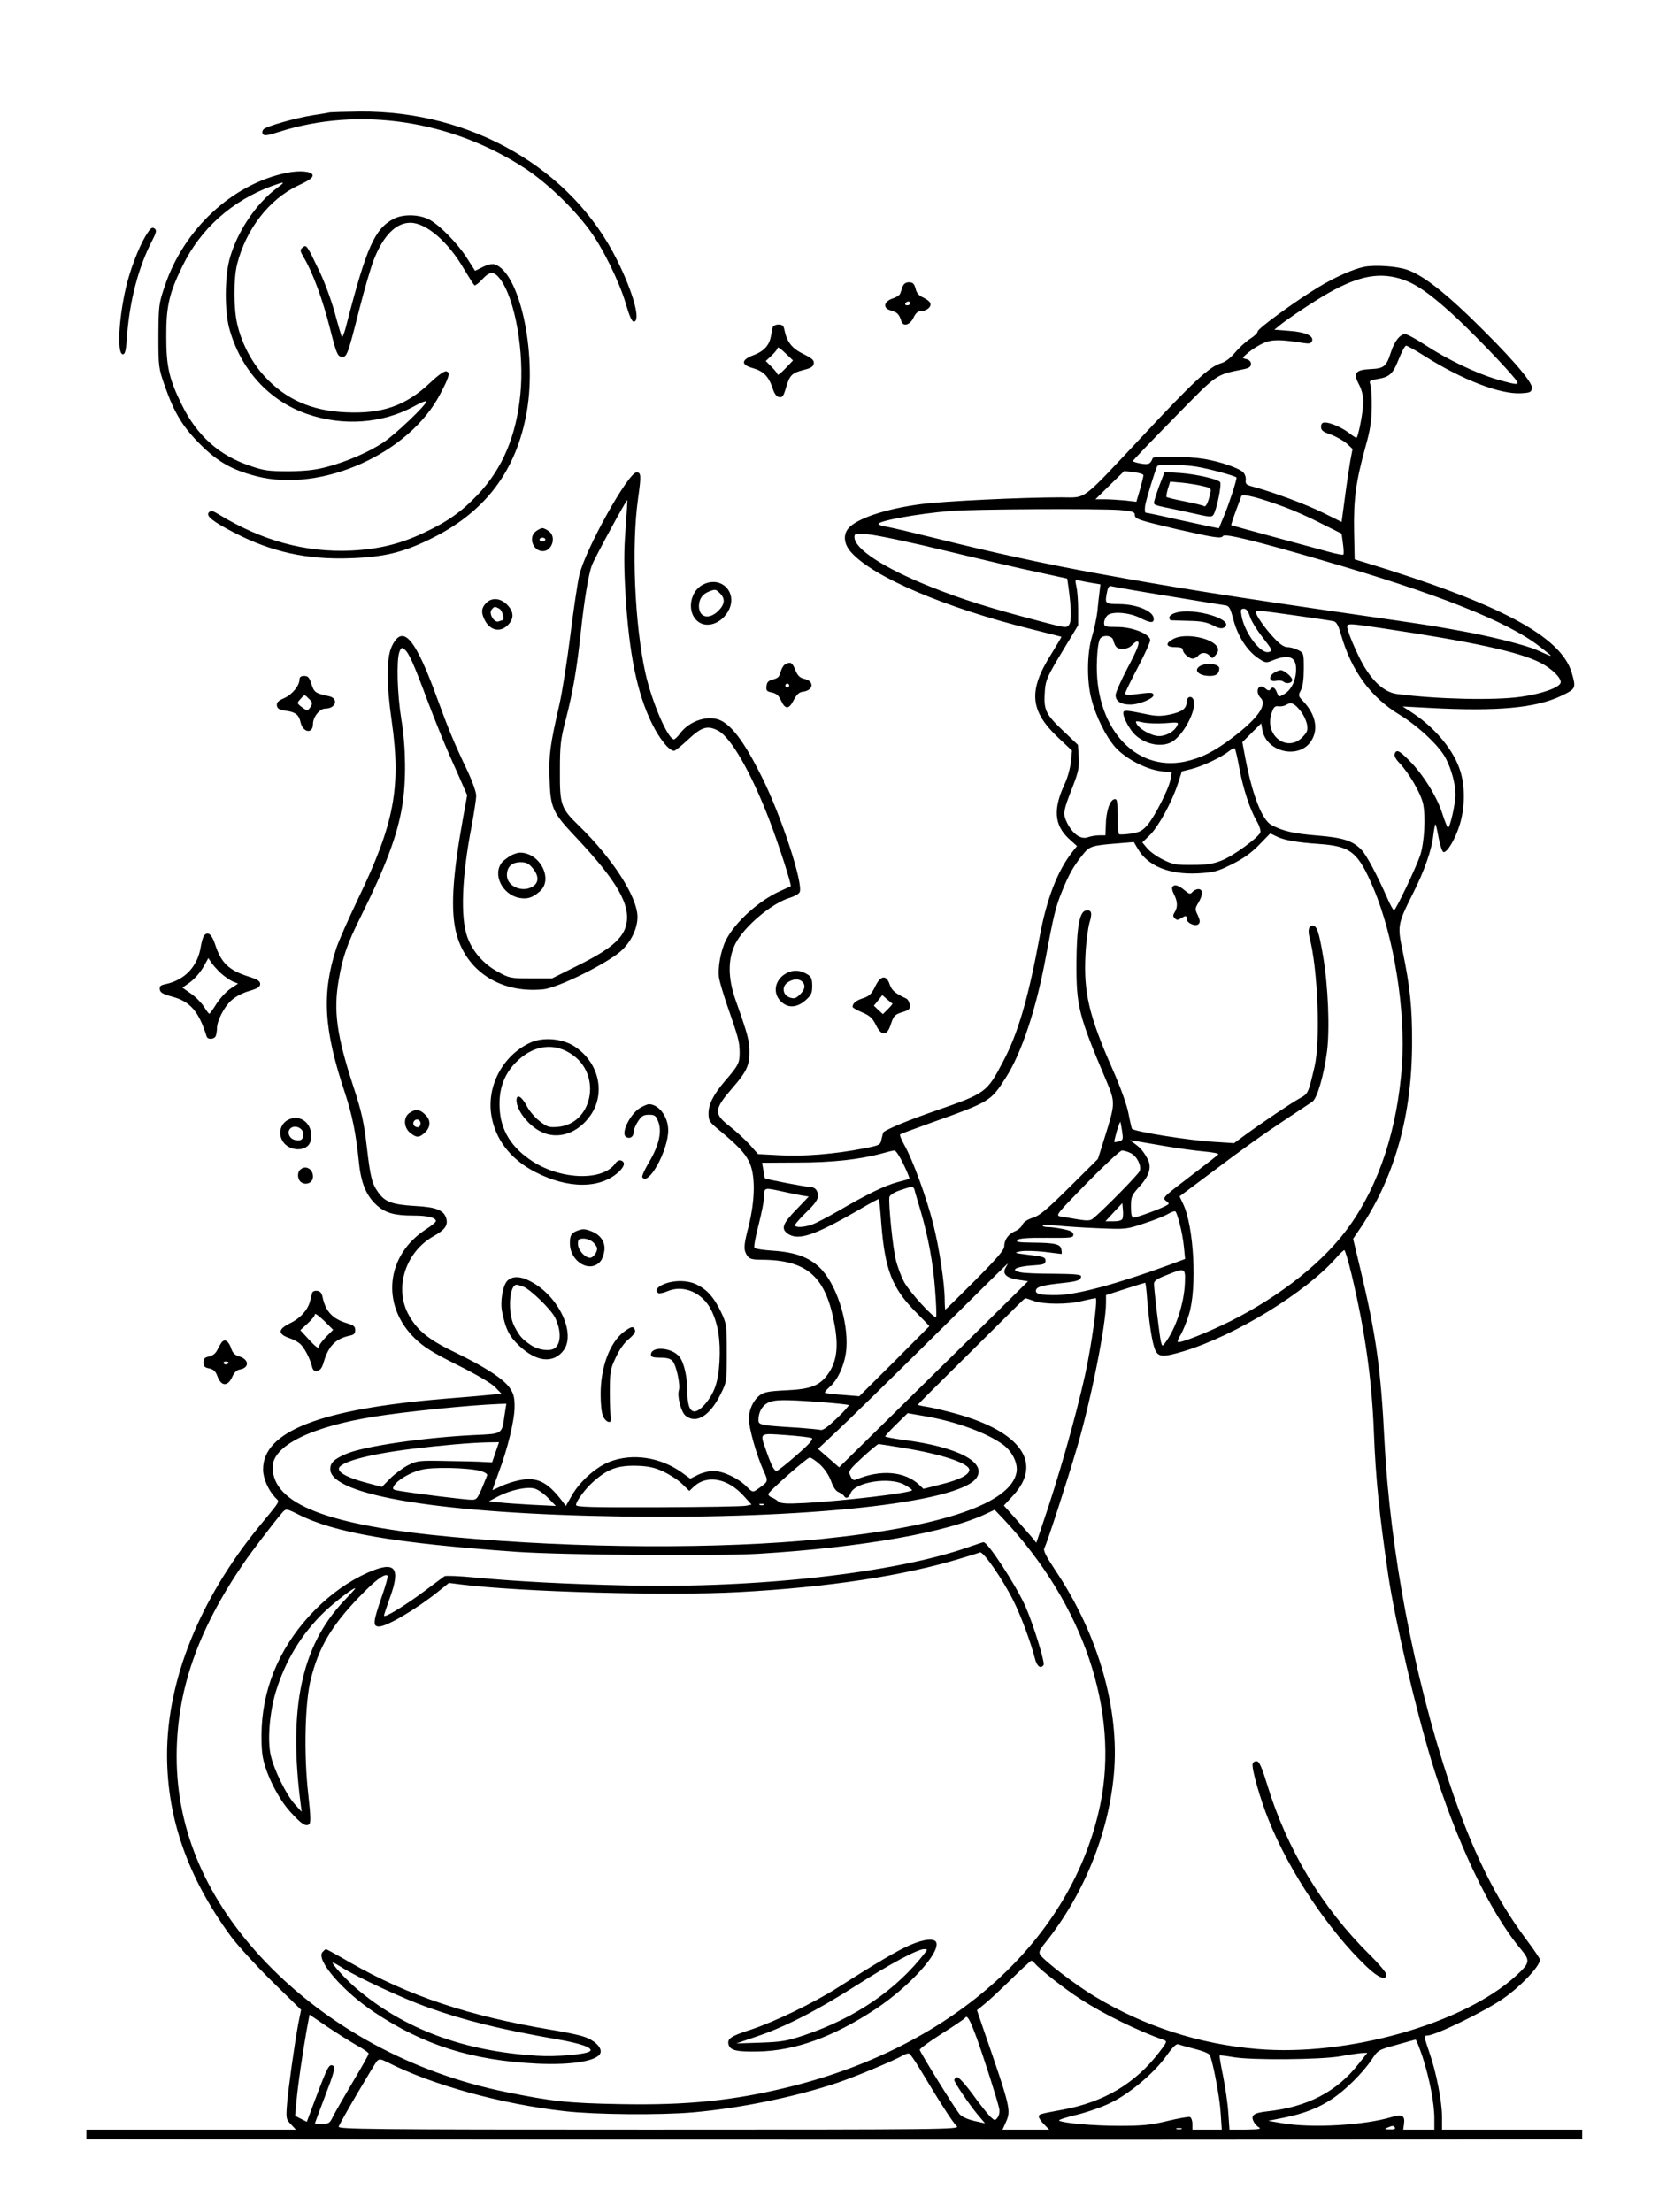 <?xml version="1.0" standalone="no"?>
<!DOCTYPE svg PUBLIC "-//W3C//DTD SVG 20010904//EN"
 "http://www.w3.org/TR/2001/REC-SVG-20010904/DTD/svg10.dtd">
<svg version="1.0" xmlns="http://www.w3.org/2000/svg"
 width="864pt" height="1152pt" viewBox="0 0 864 1152"
 preserveAspectRatio="xMidYMid meet">

<g transform="translate(0,1152) scale(0.1,-0.1)"
fill="#000000" stroke="none">
<path d="M1720 10935 c-8 -2 -49 -9 -90 -15 -93 -15 -241 -57 -257 -73 -7 -7
-9 -18 -4 -25 6 -11 24 -8 87 12 414 132 895 60 1277 -190 112 -73 250 -204
335 -319 70 -93 157 -271 191 -386 18 -63 32 -94 41 -94 39 0 0 147 -86 320
-236 477 -759 779 -1340 774 -77 -1 -146 -3 -154 -4z"/>
<path d="M1493 10620 c-283 -58 -536 -293 -635 -590 -31 -91 -32 -102 -33
-260 0 -161 1 -167 33 -259 49 -140 94 -215 186 -306 91 -91 167 -133 292
-165 338 -87 796 118 957 429 47 89 52 110 33 117 -11 4 -40 -16 -88 -61 -125
-118 -248 -161 -438 -152 -177 8 -312 67 -422 187 -67 72 -119 172 -142 270
-20 84 -20 239 -1 315 47 183 167 338 318 409 58 27 77 41 75 54 -4 20 -67 26
-135 12z m-49 -78 c-111 -81 -214 -236 -250 -377 -24 -95 -24 -267 0 -355 58
-213 206 -376 403 -445 189 -66 394 -51 559 39 35 20 64 31 64 25 0 -18 -164
-174 -225 -214 -76 -50 -189 -99 -291 -126 -59 -16 -109 -22 -199 -23 -106 0
-130 3 -202 28 -162 54 -278 158 -357 320 -65 132 -80 197 -80 351 -1 159 15
229 85 371 94 193 256 338 464 415 69 25 74 24 29 -9z"/>
<path d="M2049 10380 c-98 -52 -141 -149 -245 -553 -9 -37 -20 -65 -23 -62 -3
3 -20 61 -38 128 -19 68 -55 166 -83 222 -63 131 -64 132 -84 116 -15 -12 -14
-18 8 -55 46 -78 97 -218 134 -364 33 -131 40 -147 60 -150 28 -4 32 5 93 246
27 106 61 223 76 260 49 125 115 192 190 192 82 0 198 -99 280 -242 26 -43 50
-81 54 -84 4 -2 22 11 40 31 40 43 61 44 93 3 79 -104 128 -385 106 -602 -22
-217 -92 -383 -218 -518 -88 -93 -160 -144 -286 -203 -122 -58 -235 -85 -376
-92 -239 -11 -466 51 -692 189 -31 19 -39 21 -50 10 -18 -18 20 -48 132 -106
195 -101 380 -141 604 -133 173 6 271 29 411 97 291 140 455 357 509 669 53
310 -39 725 -169 765 -12 3 -37 -2 -60 -14 -22 -11 -40 -20 -41 -20 0 0 -18
28 -39 61 -50 81 -152 184 -206 209 -56 25 -132 25 -180 0z"/>
<path d="M771 10311 c-34 -47 -81 -160 -106 -253 -45 -167 -59 -383 -25 -383
12 0 17 21 22 100 14 181 59 353 128 487 24 47 27 58 16 67 -11 9 -19 6 -35
-18z"/>
<path d="M7102 10130 c-56 -12 -151 -54 -235 -105 -112 -67 -317 -216 -317
-231 0 -8 -18 -25 -39 -38 -22 -14 -57 -46 -78 -71 -24 -29 -51 -50 -75 -57
-59 -17 -147 -99 -405 -376 -330 -351 -291 -322 -426 -322 -208 0 -614 -20
-728 -35 -184 -24 -338 -75 -381 -127 -28 -33 -23 -82 14 -123 113 -129 490
-290 942 -402 83 -21 152 -38 154 -39 1 -1 -23 -41 -53 -90 -121 -191 -112
-296 37 -436 l71 -67 -6 -58 c-3 -32 -17 -83 -31 -113 -62 -132 -56 -215 19
-286 l44 -40 -24 -30 c-78 -99 -134 -246 -170 -439 -59 -321 -114 -509 -191
-653 -85 -162 -89 -165 -354 -257 -136 -47 -250 -94 -269 -111 -2 -2 -6 -18
-10 -35 -6 -32 -8 -33 -96 -50 -149 -29 -311 -42 -433 -35 l-114 6 -45 51
c-25 27 -72 70 -104 95 -83 64 -81 87 16 199 74 85 89 118 88 190 -1 59 -8 86
-73 270 -39 112 -40 209 -1 289 44 89 190 213 285 241 22 7 45 19 50 28 23 37
-95 400 -197 602 -85 171 -149 259 -209 291 -65 34 -165 3 -216 -65 -12 -17
-27 -31 -32 -31 -32 0 -116 197 -149 346 -56 255 -73 661 -38 908 17 121 16
136 -8 136 -43 0 -267 -401 -298 -535 -9 -38 -30 -180 -47 -315 -17 -135 -42
-294 -56 -355 -49 -215 -56 -262 -52 -388 4 -151 15 -177 128 -297 226 -239
298 -365 270 -471 -19 -69 -83 -123 -245 -204 l-140 -70 -110 0 c-107 0 -112
1 -175 36 -73 40 -129 105 -156 179 -37 102 -29 315 22 577 13 70 24 142 24
160 0 19 -21 77 -49 136 -65 136 -94 206 -153 367 -116 320 -181 394 -238 273
-28 -60 -28 -194 0 -388 49 -344 14 -533 -175 -925 -51 -107 -103 -224 -114
-259 -76 -235 -65 -422 45 -751 38 -114 58 -213 73 -361 11 -111 39 -177 95
-227 45 -39 91 -52 189 -52 75 0 117 -11 117 -29 0 -5 -22 -23 -49 -41 -212
-135 -239 -397 -60 -570 45 -44 91 -73 221 -138 100 -50 177 -95 197 -116 l33
-34 -53 -5 c-30 -3 -139 -13 -244 -21 -647 -54 -945 -169 -945 -368 0 -45 26
-106 63 -146 24 -26 35 -6 -86 -154 -308 -378 -477 -798 -477 -1186 0 -331
108 -638 330 -942 34 -47 131 -153 215 -236 l153 -150 -15 -75 c-20 -109 -50
-323 -58 -414 -6 -77 -5 -81 20 -107 l26 -28 -546 0 -545 0 0 -25 0 -25 2593
-2 c2678 -1 3169 -1 4445 1 l752 1 0 25 0 25 -365 0 -365 0 0 66 c0 78 -29
230 -65 333 -29 85 -30 91 -12 91 41 0 290 121 392 190 92 63 195 171 195 205
0 6 -32 53 -71 105 -161 215 -284 464 -402 820 -184 551 -308 1209 -337 1780
-18 363 -43 545 -121 873 l-42 176 46 68 c173 264 261 582 261 953 1 184 -11
293 -49 477 -28 132 -26 142 53 299 61 121 99 230 107 307 4 32 9 57 11 54 3
-2 10 -35 17 -73 7 -37 18 -69 24 -71 18 -6 62 66 85 142 27 86 29 196 4 277
-32 107 -128 224 -246 303 l-55 36 150 -8 c341 -18 542 0 673 62 80 38 81 40
57 123 -56 189 -378 360 -1080 574 l-50 15 -3 148 c-3 167 10 259 59 437 25
88 32 134 33 208 1 52 -3 105 -7 117 -7 20 -4 23 30 28 69 11 86 25 117 103
16 40 33 72 39 72 5 0 49 -24 96 -54 196 -124 394 -200 502 -194 49 3 54 5 57
28 4 32 -125 178 -331 377 -141 135 -243 212 -318 238 -54 19 -170 27 -227 15z
m208 -67 c69 -25 135 -71 250 -175 96 -87 278 -275 330 -340 27 -35 19 -36
-96 -3 -106 31 -257 103 -374 180 -46 30 -92 55 -102 55 -26 0 -56 -37 -74
-94 -24 -75 -36 -85 -107 -88 -79 -4 -91 -21 -59 -81 14 -27 22 -59 22 -90 0
-48 -27 -187 -36 -187 -3 0 -20 11 -38 25 -38 29 -97 55 -126 55 -14 0 -20 -7
-20 -23 0 -18 10 -26 51 -40 27 -10 64 -31 82 -46 l31 -29 -12 -63 c-6 -35
-19 -121 -28 -191 l-17 -126 -97 48 c-84 42 -263 109 -370 137 -29 8 -35 13
-32 34 1 15 -5 32 -15 41 -27 23 -119 54 -201 68 -85 14 -265 17 -269 4 -11
-30 -21 -35 -61 -28 -23 4 -42 10 -42 13 0 4 96 104 213 223 230 235 215 225
362 255 30 6 40 13 40 28 0 12 -9 21 -24 25 -24 5 -24 5 10 34 19 16 54 38 78
49 45 20 89 20 207 1 32 -5 42 -3 47 10 10 27 -35 47 -119 53 l-77 6 29 24
c46 37 183 128 254 168 161 91 270 110 390 68z m-1080 -973 c68 -11 210 -50
210 -57 0 -16 -37 -130 -62 -191 l-30 -73 -37 7 c-20 4 -103 22 -185 40 -82
19 -154 34 -159 34 -5 0 -6 16 -3 38 6 34 53 187 63 205 6 10 127 9 203 -3z
m-275 -45 c0 -5 -8 -39 -18 -74 l-19 -64 -60 7 c-34 3 -82 6 -107 6 l-46 0 75
74 75 73 50 -6 c28 -3 50 -10 50 -16z m731 -164 c45 -16 131 -54 191 -85 l110
-55 7 -52 c4 -28 5 -54 2 -57 -3 -3 -39 4 -78 15 -40 11 -170 46 -288 78 -118
32 -216 59 -218 60 -1 1 9 33 23 71 14 38 28 74 30 81 5 14 91 -8 221 -56z
m-3428 -115 c-9 -114 -9 -194 0 -349 19 -305 60 -507 137 -664 40 -82 90 -143
116 -143 5 0 39 27 74 60 70 65 99 74 155 45 66 -34 171 -217 264 -458 50
-129 120 -347 114 -352 -2 -1 -25 -12 -52 -24 -111 -48 -238 -163 -285 -256
-28 -56 -44 -146 -36 -199 4 -22 23 -86 42 -141 59 -170 64 -188 65 -242 1
-58 -6 -71 -77 -153 -60 -71 -85 -120 -85 -169 0 -35 5 -44 46 -78 104 -86
141 -124 164 -170 35 -68 34 -198 -2 -342 -21 -79 -24 -109 -17 -129 14 -36
26 -42 84 -42 242 -1 338 -89 383 -347 19 -110 9 -184 -35 -247 -44 -62 -90
-80 -218 -86 -89 -4 -115 -9 -137 -25 -35 -26 -58 -76 -58 -124 0 -46 39 -186
75 -266 28 -63 29 -58 -33 -102 -21 -15 -24 -14 -55 17 -43 43 -122 80 -172
80 -23 0 -58 -9 -80 -20 l-40 -20 -44 32 c-112 80 -257 102 -376 56 -71 -27
-156 -103 -197 -176 l-31 -54 -26 34 c-72 92 -126 118 -215 100 -31 -6 -74
-20 -98 -32 -23 -11 -43 -20 -43 -20 -1 0 13 40 31 89 48 126 84 276 84 346 0
48 -5 68 -25 97 -31 46 -127 109 -286 186 -142 68 -201 118 -245 203 -70 139
-10 320 133 401 59 33 76 56 68 90 -12 46 -51 62 -165 68 -116 7 -155 21 -189
69 -34 47 -42 79 -61 241 -15 129 -27 182 -70 313 -87 266 -104 394 -76 554
20 119 46 192 112 324 133 268 194 429 219 584 21 126 19 306 -5 450 -21 129
-26 307 -10 350 9 23 13 25 26 14 24 -20 46 -69 119 -264 37 -99 90 -229 117
-290 27 -60 59 -132 70 -158 l21 -48 -23 -127 c-50 -278 -62 -446 -40 -563 40
-214 226 -344 458 -321 79 7 353 144 415 208 48 48 77 113 77 169 0 103 -129
304 -305 475 -94 91 -100 109 -99 285 0 134 3 163 31 270 37 143 57 260 78
455 17 161 40 299 57 345 11 32 181 345 185 341 1 -1 -3 -69 -9 -150z m2575
98 c65 -6 77 -10 77 -25 0 -22 20 -28 220 -75 198 -45 230 -50 240 -35 8 14
171 -26 514 -126 598 -173 968 -319 1136 -451 77 -60 77 -59 -14 -18 -58 26
-243 73 -406 102 -166 30 -170 30 -500 78 -699 101 -993 148 -1375 218 -272
49 -552 110 -840 182 -121 30 -239 58 -263 62 -23 4 -45 10 -47 14 -10 16 202
55 375 69 117 10 779 13 883 5z m-908 -212 c182 -44 398 -95 482 -112 l151
-33 6 -41 c16 -116 17 -181 4 -199 -13 -18 -19 -17 -133 13 -287 75 -417 116
-595 187 -240 97 -390 195 -390 256 0 19 5 20 73 14 40 -3 221 -41 402 -85z
m763 -168 l43 -7 -5 -41 c-3 -22 -8 -68 -11 -101 -4 -33 -16 -91 -28 -130 -26
-87 -28 -230 -3 -325 23 -91 76 -197 125 -252 52 -58 158 -114 237 -124 l56
-7 -6 -36 c-9 -49 -81 -191 -120 -237 -26 -30 -41 -38 -85 -45 -30 -4 -58 -6
-63 -3 -4 3 -8 46 -8 95 0 81 -2 90 -17 87 -23 -4 -43 -65 -44 -134 l-2 -54
-33 0 c-18 0 -45 -5 -59 -10 -35 -13 -77 16 -106 72 -25 49 -23 63 27 190 31
80 35 101 32 156 l-4 63 -81 77 c-90 86 -99 106 -91 210 4 50 14 73 89 197
l84 139 0 81 c0 44 -4 98 -9 119 -8 38 -8 39 15 33 13 -3 43 -9 67 -13z m397
-68 c149 -25 281 -46 295 -48 21 -3 27 -12 43 -73 22 -85 69 -160 126 -200 39
-27 45 -28 74 -16 88 36 127 23 127 -44 0 -56 -24 -107 -61 -129 -29 -17 -29
-17 -39 8 -10 27 -24 33 -35 15 -5 -7 -13 -5 -25 6 -35 31 -57 -16 -24 -50 35
-35 -16 -107 -148 -207 -93 -71 -163 -106 -247 -124 -265 -55 -474 186 -458
528 2 60 9 103 17 113 18 22 64 15 68 -10 3 -11 9 -26 14 -32 16 -20 63 -15
83 7 10 11 22 20 27 20 18 0 5 -35 -52 -143 -33 -63 -60 -124 -60 -137 0 -31
27 -49 75 -49 48 -1 129 34 122 51 -4 13 -11 13 -99 2 -32 -5 -48 -3 -48 5 0
6 29 66 65 134 36 68 65 132 65 143 0 32 -91 69 -172 69 -63 0 -68 2 -68 22 0
12 8 29 17 38 23 23 115 16 171 -13 55 -28 74 -28 70 0 -5 37 -89 71 -175 72
-80 1 -80 1 -67 66 6 26 10 31 28 26 12 -3 143 -26 291 -50z m424 -105 c6 -22
36 -71 66 -109 51 -66 54 -71 34 -77 -42 -14 -127 98 -143 188 -6 32 -4 37 12
37 13 0 22 -12 31 -39z m237 4 c99 -14 188 -27 199 -30 15 -3 25 -21 39 -70
54 -188 154 -326 305 -417 99 -61 208 -163 241 -228 30 -58 50 -134 50 -188 0
-46 -28 -172 -39 -172 -3 0 -17 34 -30 75 -27 86 -101 204 -172 275 -53 53
-66 59 -76 34 -3 -9 6 -28 25 -47 51 -54 110 -156 123 -211 15 -68 7 -205 -15
-271 -23 -67 -127 -285 -136 -285 -4 0 -20 28 -35 63 -51 116 -107 222 -133
250 -46 49 -97 65 -232 76 -121 10 -175 22 -237 54 -50 26 -100 154 -138 352
l-15 80 49 49 49 49 7 -37 c22 -113 189 -151 252 -57 41 61 26 138 -38 207
-28 29 -29 32 -14 60 10 19 15 57 15 111 0 81 0 83 -30 98 -16 8 -41 15 -55
15 -18 0 -40 15 -73 51 -45 48 -92 116 -92 132 0 10 9 10 206 -18z m442 -65
c481 -72 722 -124 834 -181 59 -30 109 -79 106 -103 -4 -26 -99 -60 -211 -75
-138 -19 -435 -12 -641 15 -73 9 -144 79 -201 199 -24 49 -48 107 -53 128 -13
45 -21 44 166 17z m-416 -431 c16 -19 31 -52 35 -72 5 -31 1 -40 -25 -67 -80
-80 -198 11 -160 125 11 33 17 39 35 37 13 -2 31 1 40 7 27 16 43 10 75 -30z
m-318 -297 c20 -109 56 -218 91 -278 14 -24 22 -50 19 -59 -11 -27 -142 -123
-202 -146 -44 -18 -78 -23 -152 -23 -85 -1 -101 2 -152 27 -31 15 -69 42 -83
59 l-26 31 40 39 c45 45 114 171 145 266 l21 65 52 13 c58 15 155 61 193 92
14 11 28 18 31 14 3 -4 14 -49 23 -100z m193 -357 c39 -20 106 -32 223 -40
167 -12 203 -42 284 -233 107 -255 167 -634 147 -924 -24 -327 -118 -615 -273
-832 -128 -181 -354 -362 -616 -494 -120 -60 -268 -119 -278 -110 -3 3 4 21
16 39 11 19 30 66 42 104 43 138 26 460 -31 577 l-18 38 151 113 c194 146 276
204 411 294 61 40 119 79 130 86 25 18 60 138 76 262 15 116 6 344 -21 499
-21 124 -32 156 -54 156 -20 0 -26 -24 -16 -62 43 -161 58 -538 26 -673 -33
-141 -33 -140 -78 -165 -45 -25 -194 -125 -287 -193 l-54 -40 -106 7 c-127 7
-413 53 -426 68 -1 1 -10 38 -18 80 -9 47 -43 140 -85 235 -120 272 -149 394
-139 591 3 64 13 139 21 167 16 52 11 69 -20 63 -32 -6 -47 -88 -48 -273 -1
-223 11 -273 154 -609 49 -117 49 -120 -5 -293 l-37 -118 -147 -146 c-118
-117 -156 -149 -191 -160 -28 -9 -49 -22 -55 -36 -5 -12 -22 -28 -38 -34 -35
-15 -57 -45 -57 -79 0 -19 -36 -61 -152 -178 -83 -83 -153 -152 -155 -152 -1
0 -3 22 -3 49 0 84 -28 272 -60 397 -34 136 -106 333 -150 411 -16 28 -26 54
-22 56 4 3 72 28 152 57 317 113 319 114 398 238 82 127 158 357 207 620 42
223 52 267 85 348 36 89 59 131 107 191 37 47 47 50 183 61 l85 7 20 -34 c52
-91 164 -136 312 -129 85 5 102 9 178 47 59 29 101 59 142 101 32 33 58 60 59
60 0 0 14 -7 31 -15z m-803 -1536 c6 -42 5 -47 -16 -52 -12 -4 -23 -5 -25 -4
-1 2 5 27 13 56 9 29 17 51 19 49 1 -2 5 -24 9 -49z m228 -78 c64 -11 153 -23
197 -27 44 -4 78 -10 76 -15 -3 -4 -56 -46 -118 -93 -176 -134 -175 -133 -154
-150 18 -14 18 -15 -3 -26 -34 -18 -149 -60 -165 -60 -11 0 -15 13 -15 56 0
52 3 59 45 106 52 57 64 102 41 144 -21 38 -36 56 -66 78 l-25 18 35 -5 c19
-3 88 -15 152 -26z m-1367 -93 c19 -39 33 -73 31 -76 -2 -2 -30 -10 -62 -18
-66 -18 -155 -61 -303 -147 -57 -33 -120 -66 -140 -73 -43 -16 -91 -18 -91 -4
0 5 27 36 60 68 42 40 60 66 60 83 0 32 -17 49 -49 49 -20 0 -222 39 -227 44
-1 0 -5 19 -8 41 l-7 40 183 1 c181 0 326 16 443 48 28 8 56 15 63 15 7 1 28
-31 47 -71z m1184 57 c32 -16 56 -64 47 -92 -5 -17 -203 -218 -247 -251 -12
-9 -31 -9 -75 -2 -32 6 -72 12 -89 15 -29 5 -27 8 135 174 91 93 173 169 183
170 10 0 31 -6 46 -14z m-1126 -192 c2 -10 16 -56 30 -103 41 -140 67 -278 77
-419 6 -74 8 -136 5 -139 -10 -11 -143 135 -168 185 -14 27 -33 77 -41 110
-16 60 -40 298 -34 330 2 9 24 24 53 34 64 22 72 23 78 2z m-691 -7 c35 -8 80
-17 102 -21 l38 -6 -66 -69 c-72 -74 -80 -100 -41 -126 54 -35 136 -8 365 124
57 34 106 60 107 58 2 -1 8 -61 13 -132 19 -235 56 -331 176 -453 41 -41 74
-76 74 -77 0 0 -82 -83 -182 -183 l-183 -182 -85 7 c-47 3 -88 8 -93 11 -4 2
6 15 22 29 46 38 83 123 89 203 10 144 -54 338 -139 420 -56 54 -128 80 -242
88 -51 3 -95 10 -98 15 -4 6 6 60 22 121 16 62 29 129 29 150 0 43 1 43 92 23z
m1774 -142 c-3 -9 -21 -14 -47 -14 l-42 0 44 48 44 47 3 -34 c2 -18 1 -39 -2
-47z m298 -28 c9 -33 19 -87 22 -121 l6 -61 -83 -31 c-267 -98 -482 -156 -584
-157 -89 -1 -117 6 -109 28 6 16 37 24 140 35 75 8 94 15 94 35 0 9 -35 12
-142 13 -79 0 -158 3 -176 8 -53 11 -22 29 61 35 64 4 72 7 72 25 0 18 -10 21
-85 30 -80 10 -83 11 -44 19 22 4 78 2 124 -3 47 -6 86 -11 88 -11 2 0 2 10 0
22 -4 29 -31 36 -148 37 -75 1 -91 3 -81 14 8 8 52 12 152 11 127 -1 139 0
139 17 0 13 -13 20 -50 28 -28 6 -64 11 -80 11 -17 0 -30 3 -30 8 0 4 33 4 73
0 39 -4 137 -11 217 -14 144 -6 146 -6 241 26 53 17 109 40 125 50 16 9 32 15
36 11 4 -3 14 -33 22 -65z m895 -263 c69 -289 105 -540 116 -818 9 -240 29
-437 75 -748 35 -235 142 -695 225 -967 129 -420 303 -787 467 -982 48 -58 46
-70 -27 -137 -274 -250 -877 -421 -1347 -381 -301 25 -588 118 -842 271 -102
60 -269 189 -289 220 -8 13 -3 26 25 60 200 249 331 568 359 880 31 338 -81
728 -305 1062 -49 74 -64 103 -57 115 15 30 116 340 171 527 71 242 150 635
150 751 l0 40 100 32 c55 18 102 32 104 32 2 0 7 -37 10 -82 10 -125 26 -229
41 -265 17 -41 41 -42 151 -9 271 83 636 307 793 486 19 22 38 40 42 40 4 0
21 -57 38 -127z m-1801 37 c-20 -32 1 -54 62 -64 l54 -8 -250 -247 c-138 -135
-359 -353 -492 -484 l-242 -238 -55 48 -55 48 101 95 c56 52 278 269 493 482
215 213 392 388 394 388 1 0 -3 -9 -10 -20z m933 -80 c-4 -107 -47 -239 -104
-314 -13 -18 -14 -18 -21 7 -7 29 -36 271 -36 302 0 15 16 26 68 46 94 38 96
37 93 -41z m-786 -95 c52 -18 174 -19 250 0 33 8 65 14 71 15 13 0 -21 -245
-55 -400 -50 -224 -136 -528 -222 -779 l-32 -95 -24 30 c-14 16 -52 59 -85 97
l-60 67 50 54 c153 168 39 330 -298 424 -58 16 -126 32 -152 36 -27 4 -48 9
-48 11 0 2 109 111 242 242 132 131 257 255 277 275 20 20 38 37 41 37 3 1 23
-6 45 -14z m-1116 -526 c80 -6 148 -13 151 -16 3 -2 -25 -34 -62 -69 -47 -45
-73 -64 -85 -60 -10 2 -61 7 -113 11 -198 12 -210 14 -210 40 0 40 18 73 47
89 34 18 82 19 272 5z m-1641 -66 c-15 -104 -8 -99 -160 -106 -261 -13 -573
-58 -665 -98 -63 -27 -83 -46 -83 -79 0 -138 586 -233 1520 -247 959 -14 1748
71 1844 199 60 82 -96 164 -381 200 -51 7 -93 15 -93 18 0 3 26 32 58 63 l59
58 92 -16 c163 -28 327 -89 409 -151 46 -36 74 -96 66 -141 -30 -162 -386
-283 -1014 -347 -530 -54 -1272 -50 -1920 10 -654 60 -940 171 -940 364 0 111
198 210 530 263 161 26 495 60 651 66 l36 1 -9 -57z m1600 -122 c9 -5 -15 -33
-80 -89 -51 -45 -98 -82 -104 -82 -12 0 -28 31 -55 109 -32 91 -37 88 104 78
67 -5 128 -12 135 -16z m-1647 -73 l-18 -53 -44 2 c-24 2 -111 4 -194 5 -143
3 -152 2 -200 -22 -27 -14 -69 -45 -93 -69 l-43 -44 -82 22 c-91 24 -142 50
-142 72 0 34 147 75 380 104 149 18 302 32 392 34 l62 1 -18 -52z m2124 22
c208 -34 350 -83 343 -117 -5 -26 -57 -51 -152 -74 l-87 -22 -22 21 c-75 71
-202 81 -329 27 -13 -5 -21 0 -29 19 -12 25 -9 30 62 96 41 38 79 69 84 70 6
0 64 -9 130 -20z m-435 -86 c25 -23 46 -55 58 -86 11 -32 25 -53 39 -58 11 -5
24 -14 28 -19 10 -18 25 -12 35 13 22 59 205 87 281 44 22 -12 39 -25 39 -28
0 -14 -356 -56 -558 -67 -101 -5 -125 -3 -140 9 -9 8 -25 18 -35 21 -10 4 -17
12 -15 18 6 17 201 188 215 189 7 0 31 -16 53 -36z m-815 -37 c33 -16 77 -44
97 -64 l38 -37 22 21 c70 66 178 46 263 -49 l39 -43 -29 -6 c-17 -4 -222 -7
-457 -8 -353 -1 -428 1 -428 12 0 20 50 87 93 124 74 65 126 83 227 80 57 -2
89 -9 135 -30z m-952 3 c23 -7 37 -16 34 -23 -50 -125 -51 -127 -82 -127 -29
0 -283 31 -372 46 -38 6 -41 9 -32 25 15 30 84 71 142 85 59 16 247 11 310 -6z
m352 -141 l40 -41 -125 6 c-69 4 -147 9 -175 13 l-49 5 49 26 c64 33 151 52
190 40 16 -4 48 -26 70 -49z m1122 -35 c-3 -3 -12 -4 -19 -1 -8 3 -5 6 6 6 11
1 17 -2 13 -5z m-2424 -50 c189 -96 502 -150 1137 -195 246 -17 1040 -23 1262
-10 540 33 985 112 1188 210 l40 19 44 -46 c418 -444 607 -1002 506 -1490
-145 -697 -756 -1254 -1610 -1467 -296 -74 -542 -99 -893 -92 -270 5 -352 14
-592 63 -484 98 -927 338 -1250 675 -307 321 -465 684 -465 1072 0 342 108
654 349 1007 39 57 157 212 200 262 20 23 22 23 84 -8z m3838 -2340 c26 -31
155 -132 239 -186 117 -76 295 -163 433 -212 16 -5 13 -13 -26 -63 -125 -163
-287 -259 -502 -299 -119 -22 -125 -23 -125 -36 0 -7 12 -25 27 -40 l27 -28
-122 0 -121 0 18 40 c27 61 25 72 -119 488 l-32 94 38 31 c22 17 84 75 139
129 55 54 103 98 106 98 4 0 13 -7 20 -16z m-3531 -426 c33 -18 60 -37 60 -42
0 -6 -38 -73 -84 -150 -46 -78 -92 -158 -102 -178 -16 -34 -22 -38 -56 -38
-21 0 -38 1 -38 3 0 1 25 67 55 147 41 106 52 146 43 151 -24 15 -29 5 -100
-183 l-40 -107 -30 15 -31 16 7 76 c8 88 30 238 52 364 l16 87 94 -64 c52 -35
121 -78 154 -97z m3226 41 c34 -93 107 -320 118 -370 3 -15 0 -34 -8 -45 -14
-19 -15 -18 -39 4 -13 13 -55 65 -92 117 -43 58 -74 91 -82 88 -7 -3 -13 -9
-13 -15 0 -12 74 -122 121 -179 l39 -46 -58 13 c-34 8 -64 22 -75 35 -28 35
-207 324 -207 335 0 6 52 44 115 84 64 40 118 77 121 82 11 17 24 -6 60 -103z
m2323 -101 c37 -116 61 -242 61 -319 l0 -59 -81 0 -81 0 4 30 c6 43 -10 52
-63 36 -145 -44 -421 -59 -574 -32 l-70 12 80 16 c105 21 180 50 251 97 69 45
161 136 208 206 32 49 35 51 127 76 52 15 97 27 101 28 4 0 20 -41 37 -91z
m-1185 42 c37 -9 72 -23 76 -31 16 -30 52 -218 57 -301 l6 -88 -77 0 -76 0 0
30 c0 17 -6 33 -13 36 -7 2 -60 -7 -118 -21 -87 -21 -128 -25 -251 -25 -135 0
-290 14 -312 27 -5 4 35 17 90 30 54 13 135 41 179 63 99 48 227 156 290 245
36 50 52 64 64 59 9 -4 47 -14 85 -24z m-1435 -101 c101 -169 175 -285 194
-301 18 -17 -57 -18 -1603 -18 -1464 0 -1622 2 -1616 16 10 27 187 328 200
342 11 11 20 10 52 -6 233 -119 594 -219 926 -256 158 -18 495 -21 668 -6 247
22 530 80 751 154 95 32 296 116 344 144 11 6 24 10 30 8 5 -1 29 -36 54 -77z
m2286 23 c-113 -145 -268 -225 -477 -247 -71 -8 -86 -21 -68 -55 6 -11 18 -24
28 -29 12 -8 -6 -10 -69 -11 l-86 0 -6 88 c-3 48 -16 133 -27 190 -12 57 -20
105 -18 108 2 2 33 -2 69 -8 93 -17 454 -14 559 4 47 9 98 16 113 17 l28 1
-46 -58z m190 -332 c4 -6 -7 -10 -27 -9 -27 0 -30 2 -13 9 27 12 33 12 40 0z
m-1112 -7 c-7 -2 -19 -2 -25 0 -7 3 -2 5 12 5 14 0 19 -2 13 -5z"/>
<path d="M6037 8989 c-15 -41 -27 -80 -27 -86 0 -13 2 -14 115 -37 39 -8 96
-21 128 -28 50 -11 59 -10 67 2 17 28 44 160 34 170 -16 16 -126 41 -209 47
l-80 5 -28 -73z m230 -1 c40 -9 42 -12 36 -37 -11 -49 -23 -72 -32 -67 -5 4
-50 15 -101 25 -50 10 -93 20 -95 23 -2 2 1 21 7 42 l12 38 66 -6 c36 -4 84
-12 107 -18z"/>
<path d="M2761 6090 c-142 -66 -227 -225 -202 -378 20 -124 99 -228 226 -294
173 -90 341 -90 438 0 30 29 35 50 11 59 -9 3 -21 -3 -30 -16 -64 -91 -277
-86 -427 9 -112 71 -170 163 -175 280 -5 96 22 172 81 234 93 97 208 111 304
39 148 -110 95 -356 -81 -371 -47 -4 -56 -1 -96 30 -24 18 -55 55 -68 81 -26
49 -52 62 -52 27 0 -51 60 -129 125 -162 88 -46 195 -11 261 85 81 118 41 280
-89 361 -64 39 -162 46 -226 16z"/>
<path d="M3334 5751 c-53 -32 -102 -133 -74 -151 20 -13 40 0 40 25 0 12 10
37 23 56 18 28 29 34 57 34 30 0 36 -4 49 -38 19 -52 2 -124 -50 -211 -22 -37
-37 -71 -34 -76 31 -50 135 139 135 244 0 70 -48 135 -100 136 -8 0 -29 -9
-46 -19z"/>
<path d="M2132 5724 c-32 -22 -30 -76 4 -103 32 -26 46 -26 72 -3 35 29 38 67
8 96 -29 30 -52 33 -84 10z m58 -54 c0 -11 -6 -20 -14 -20 -18 0 -29 16 -21
30 11 18 35 11 35 -10z"/>
<path d="M3004 5110 c-29 -11 -36 -25 -36 -64 0 -97 106 -159 160 -93 7 8 16
31 19 51 7 45 -16 82 -62 102 -39 16 -51 16 -81 4z m86 -60 c11 -11 20 -25 20
-31 0 -21 -21 -49 -37 -49 -27 0 -63 41 -63 72 0 24 4 28 30 28 17 0 39 -9 50
-20z"/>
<path d="M2641 4849 c-23 -25 -37 -109 -26 -160 18 -90 37 -128 89 -177 90
-85 178 -94 231 -24 64 86 -21 273 -159 352 -61 36 -107 38 -135 9z m84 -29
c37 -14 143 -117 165 -160 34 -68 33 -139 -3 -162 -26 -16 -85 -8 -123 18 -45
31 -57 44 -85 97 -36 68 -28 217 12 217 4 0 20 -5 34 -10z"/>
<path d="M3458 4833 c-36 -14 -49 -35 -29 -47 5 -3 26 1 47 10 85 36 184 -8
229 -100 35 -72 48 -155 42 -266 -6 -107 -26 -165 -77 -224 -57 -64 -90 -42
-90 63 0 79 -17 154 -41 185 -39 50 -149 58 -149 11 0 -11 12 -15 48 -15 35 0
54 -5 65 -18 19 -21 41 -123 33 -150 -11 -32 11 -115 34 -134 56 -45 127 -1
182 110 33 66 33 67 33 217 0 148 -1 151 -31 215 -37 75 -69 112 -124 140 -47
24 -119 25 -172 3z"/>
<path d="M3247 4583 c-72 -56 -119 -183 -119 -323 0 -54 5 -98 13 -116 16 -33
46 -40 40 -9 -3 11 -5 72 -5 135 0 107 2 120 31 181 18 40 44 77 68 96 25 21
36 37 32 47 -9 22 -18 20 -60 -11z"/>
<path d="M6123 8329 c-18 -5 -33 -16 -33 -24 0 -8 3 -15 8 -15 4 0 45 -2 92
-3 64 -1 95 -7 126 -23 28 -15 45 -19 57 -13 69 39 -153 108 -250 78z"/>
<path d="M6113 8194 c-46 -23 -43 -44 7 -44 27 0 40 -4 40 -13 0 -18 32 -47
52 -47 9 0 21 7 28 15 16 20 44 19 61 -1 12 -15 15 -14 31 6 13 16 15 27 8 40
-26 48 -166 75 -227 44z"/>
<path d="M6283 8062 c-17 -2 -37 -10 -44 -19 -18 -21 13 -43 62 -43 34 0 49
12 49 40 0 15 -33 26 -67 22z"/>
<path d="M6633 8015 c-30 -21 -19 -49 14 -40 14 3 31 1 39 -6 15 -12 44 -6 44
10 0 16 -42 51 -60 51 -8 0 -25 -7 -37 -15z"/>
<path d="M6180 7866 c0 -36 -23 -53 -88 -67 -45 -9 -70 -9 -117 1 -113 23
-125 24 -125 6 0 -25 35 -88 62 -113 53 -49 134 -66 188 -38 62 32 135 171
116 220 -9 25 -36 18 -36 -9z m-112 -112 c70 6 72 5 62 -14 -16 -31 -59 -54
-96 -53 -37 1 -99 35 -114 63 -9 16 -6 17 33 8 23 -5 75 -7 115 -4z"/>
<path d="M6105 6900 c-3 -5 1 -23 10 -39 18 -36 19 -65 3 -91 -10 -15 -10 -22
0 -32 10 -10 17 -10 32 0 26 16 30 15 30 -3 0 -22 47 -42 62 -27 9 9 8 20 -4
46 -15 31 -15 35 3 65 25 41 25 71 0 71 -10 0 -24 -7 -31 -15 -11 -13 -16 -12
-42 10 -31 26 -53 32 -63 15z"/>
<path d="M6524 2336 c-8 -20 39 -186 84 -296 107 -267 314 -576 510 -762 61
-58 102 -74 102 -40 0 9 -39 56 -86 102 -249 246 -432 550 -534 885 -26 85
-41 121 -53 123 -10 2 -20 -3 -23 -12z"/>
<path d="M5045 3464 c-383 -135 -1099 -216 -1780 -200 -312 7 -566 20 -790 41
-82 8 -154 11 -160 7 -6 -4 -53 -39 -105 -78 -102 -76 -210 -142 -210 -127 0
5 14 46 30 91 59 161 28 196 -116 132 -98 -44 -189 -109 -272 -192 -171 -173
-267 -381 -279 -610 -3 -58 -1 -123 6 -160 17 -89 81 -215 142 -282 58 -64 79
-78 98 -67 10 7 10 37 -4 161 -23 203 -17 477 14 597 41 163 106 275 248 423
83 87 137 129 151 115 4 -3 -10 -54 -31 -113 -44 -128 -47 -152 -13 -152 42 0
198 93 312 185 l52 42 63 -8 c312 -39 1074 -60 1444 -40 467 25 862 85 1163
177 45 13 88 27 96 30 17 6 118 -140 174 -252 39 -78 90 -215 112 -301 10 -41
31 -56 45 -33 8 13 -55 216 -95 306 -50 111 -196 335 -218 333 -4 0 -38 -12
-77 -25z m-3195 -216 c0 -2 -27 -31 -60 -66 -220 -233 -289 -558 -224 -1057
l5 -40 -36 40 c-44 48 -108 179 -125 254 -18 78 -6 224 26 330 49 161 133 300
250 414 57 55 164 137 164 125z"/>
<path d="M4739 1391 c-63 -27 -175 -93 -379 -223 -126 -80 -332 -179 -452
-218 -103 -33 -123 -47 -113 -79 9 -28 43 -36 150 -34 194 3 394 75 615 221
174 115 337 294 316 347 -9 23 -64 18 -137 -14z m80 -38 c-149 -194 -364 -341
-627 -430 -95 -32 -121 -36 -232 -40 l-125 -4 105 36 c147 49 316 136 520 266
178 114 319 189 353 189 17 0 18 -2 6 -17z"/>
<path d="M1679 1354 c-34 -41 107 -204 271 -313 256 -171 507 -250 846 -267
187 -9 324 15 332 59 5 27 -34 64 -87 81 -25 9 -102 25 -171 36 -430 72 -741
176 -1046 350 -67 39 -124 70 -126 70 -3 0 -11 -7 -19 -16z m104 -81 c81 -51
317 -161 444 -206 194 -69 375 -114 677 -167 121 -21 186 -44 169 -61 -17 -17
-176 -31 -278 -24 -383 24 -691 139 -940 351 -58 50 -134 134 -121 134 4 0 25
-12 49 -27z"/>
<path d="M4701 10028 c-4 -13 -10 -29 -13 -37 -2 -7 -19 -19 -38 -25 -49 -16
-54 -52 -9 -63 31 -9 42 -19 53 -55 9 -31 45 -21 63 17 11 24 24 35 38 35 30
0 57 22 50 41 -3 9 -20 22 -38 30 -22 10 -34 24 -39 47 -7 25 -14 32 -34 32
-16 0 -27 -7 -33 -22z m39 -88 c0 -5 -7 -10 -16 -10 -8 0 -12 5 -9 10 3 6 10
10 16 10 5 0 9 -4 9 -10z"/>
<path d="M4025 9818 c-2 -7 -6 -29 -10 -48 -8 -48 -36 -79 -92 -100 -64 -24
-65 -50 -2 -67 55 -16 82 -43 102 -103 10 -31 21 -46 35 -48 17 -3 23 6 36 51
19 64 30 75 93 91 36 9 49 17 51 33 3 17 -9 27 -55 50 -59 29 -85 62 -98 126
-4 21 -11 27 -31 27 -13 0 -26 -6 -29 -12z m65 -217 c-22 -23 -40 -37 -40 -32
0 5 -14 23 -31 40 l-31 31 31 29 c17 16 31 34 31 40 0 6 18 -6 40 -28 l40 -38
-40 -42z"/>
<path d="M2792 8754 c-42 -29 -18 -104 35 -104 49 0 72 76 31 104 -12 9 -27
16 -33 16 -6 0 -21 -7 -33 -16z m48 -44 c0 -5 -7 -10 -15 -10 -8 0 -15 5 -15
10 0 6 7 10 15 10 8 0 15 -4 15 -10z"/>
<path d="M3658 8474 c-61 -33 -80 -128 -35 -179 42 -50 125 -31 167 38 59 97
-33 195 -132 141z m92 -44 c28 -28 25 -57 -9 -91 -49 -48 -101 -35 -101 26 1
36 18 61 51 74 34 14 37 13 59 -9z"/>
<path d="M2530 8378 c-24 -26 -25 -49 -5 -88 28 -54 80 -65 120 -25 33 33 32
70 -4 106 -36 36 -81 39 -111 7z m71 -28 c16 -9 29 -60 15 -60 -2 0 -11 -3
-19 -6 -23 -9 -53 41 -37 61 15 18 16 18 41 5z"/>
<path d="M4088 8060 c-9 -6 -19 -24 -23 -40 -5 -23 -14 -32 -38 -38 -25 -6
-33 -14 -35 -35 -3 -23 1 -28 28 -33 23 -5 36 -16 48 -43 22 -47 41 -46 66 4
16 29 28 41 48 43 56 7 60 56 6 67 -23 6 -34 16 -46 46 -16 40 -25 45 -54 29z
m22 -110 c0 -5 -4 -10 -10 -10 -5 0 -10 5 -10 10 0 6 5 10 10 10 6 0 10 -4 10
-10z"/>
<path d="M1560 7983 c0 -33 -37 -79 -79 -98 -32 -14 -41 -23 -39 -39 2 -16 12
-22 45 -27 50 -6 70 -21 78 -59 12 -56 65 -64 65 -10 0 36 35 80 64 80 57 0
71 55 17 65 -67 14 -76 20 -89 63 -11 34 -18 42 -38 42 -16 0 -24 -6 -24 -17z
m50 -103 c17 -17 18 -23 8 -40 -16 -24 -17 -24 -48 -1 -24 19 -24 20 -6 40 23
26 21 26 46 1z"/>
<path d="M2655 7062 c-16 -11 -35 -25 -41 -33 -50 -63 2 -168 91 -185 41 -7
67 0 105 33 74 62 3 203 -102 203 -12 0 -36 -8 -53 -18z m119 -63 c32 -38 33
-73 4 -93 -53 -38 -138 -3 -138 56 0 44 25 68 71 68 29 0 43 -6 63 -31z"/>
<path d="M1063 6648 c-6 -7 -13 -33 -17 -56 -16 -104 -82 -175 -184 -197 -26
-5 -32 -11 -30 -27 2 -17 17 -25 68 -39 91 -25 136 -77 176 -206 5 -18 41 -16
48 3 3 9 6 26 6 39 0 38 35 108 72 143 22 21 58 40 94 51 46 13 59 22 59 37 0
15 -14 24 -62 39 -102 33 -142 71 -173 168 -17 52 -38 69 -57 45z m86 -195
c19 -17 47 -37 63 -44 l28 -11 -39 -26 c-21 -14 -54 -49 -73 -78 -18 -29 -35
-53 -38 -53 -3 0 -15 16 -28 37 -13 20 -43 51 -68 68 l-44 31 26 18 c34 22 68
60 91 103 l18 33 15 -23 c8 -12 30 -37 49 -55z"/>
<path d="M4104 6456 c-66 -29 -85 -103 -38 -150 37 -37 83 -35 129 5 30 27 35
37 35 75 0 34 -5 47 -22 58 -36 23 -70 27 -104 12z m74 -48 c19 -19 14 -42
-13 -68 -21 -20 -30 -22 -53 -14 -36 13 -42 56 -10 78 27 19 59 21 76 4z"/>
<path d="M4558 6383 c-19 -39 -30 -50 -63 -61 -37 -12 -54 -26 -55 -45 0 -4
22 -17 50 -29 40 -17 53 -29 71 -64 30 -62 59 -61 79 4 14 42 19 48 58 61 37
11 43 17 40 39 -2 14 -10 28 -18 32 -58 27 -75 42 -86 72 -17 53 -48 50 -76
-9z m90 -89 c2 -1 -9 -14 -24 -29 l-26 -26 -24 22 -23 22 22 27 22 28 25 -22
c14 -11 26 -22 28 -22z"/>
<path d="M1510 5693 c-49 -18 -66 -76 -35 -120 37 -52 128 -50 142 4 20 76
-39 141 -107 116z m70 -79 c0 -28 -14 -38 -45 -30 -31 8 -43 45 -20 62 24 18
65 -2 65 -32z"/>
<path d="M1560 5425 c-7 -8 -10 -25 -6 -39 11 -44 76 -38 76 7 0 43 -44 63
-70 32z"/>
<path d="M1626 4788 c-2 -7 -7 -25 -10 -39 -10 -47 -50 -93 -104 -119 -64 -31
-67 -56 -8 -77 22 -7 48 -21 59 -31 22 -20 51 -75 61 -115 5 -22 12 -28 28
-25 16 2 25 14 34 45 25 85 62 122 137 138 20 4 27 11 27 29 0 18 -8 25 -42
35 -76 23 -112 61 -128 136 -4 21 -12 31 -28 33 -12 2 -24 -3 -26 -10z m72
-230 c-21 -21 -38 -45 -38 -54 0 -9 -20 6 -48 37 l-48 52 38 35 c21 19 38 40
38 48 0 7 21 -8 48 -34 l47 -47 -37 -37z"/>
<path d="M1153 4528 c-5 -7 -15 -25 -22 -39 -8 -17 -24 -29 -42 -33 -23 -4
-29 -11 -29 -31 0 -20 6 -27 30 -31 22 -5 33 -15 42 -40 20 -55 55 -56 79 -1
8 19 23 33 36 35 52 8 52 52 0 68 -22 6 -35 18 -42 39 -14 43 -35 56 -52 33z
m37 -102 c0 -11 -19 -15 -25 -6 -3 5 1 10 9 10 9 0 16 -2 16 -4z"/>
</g>
</svg>
